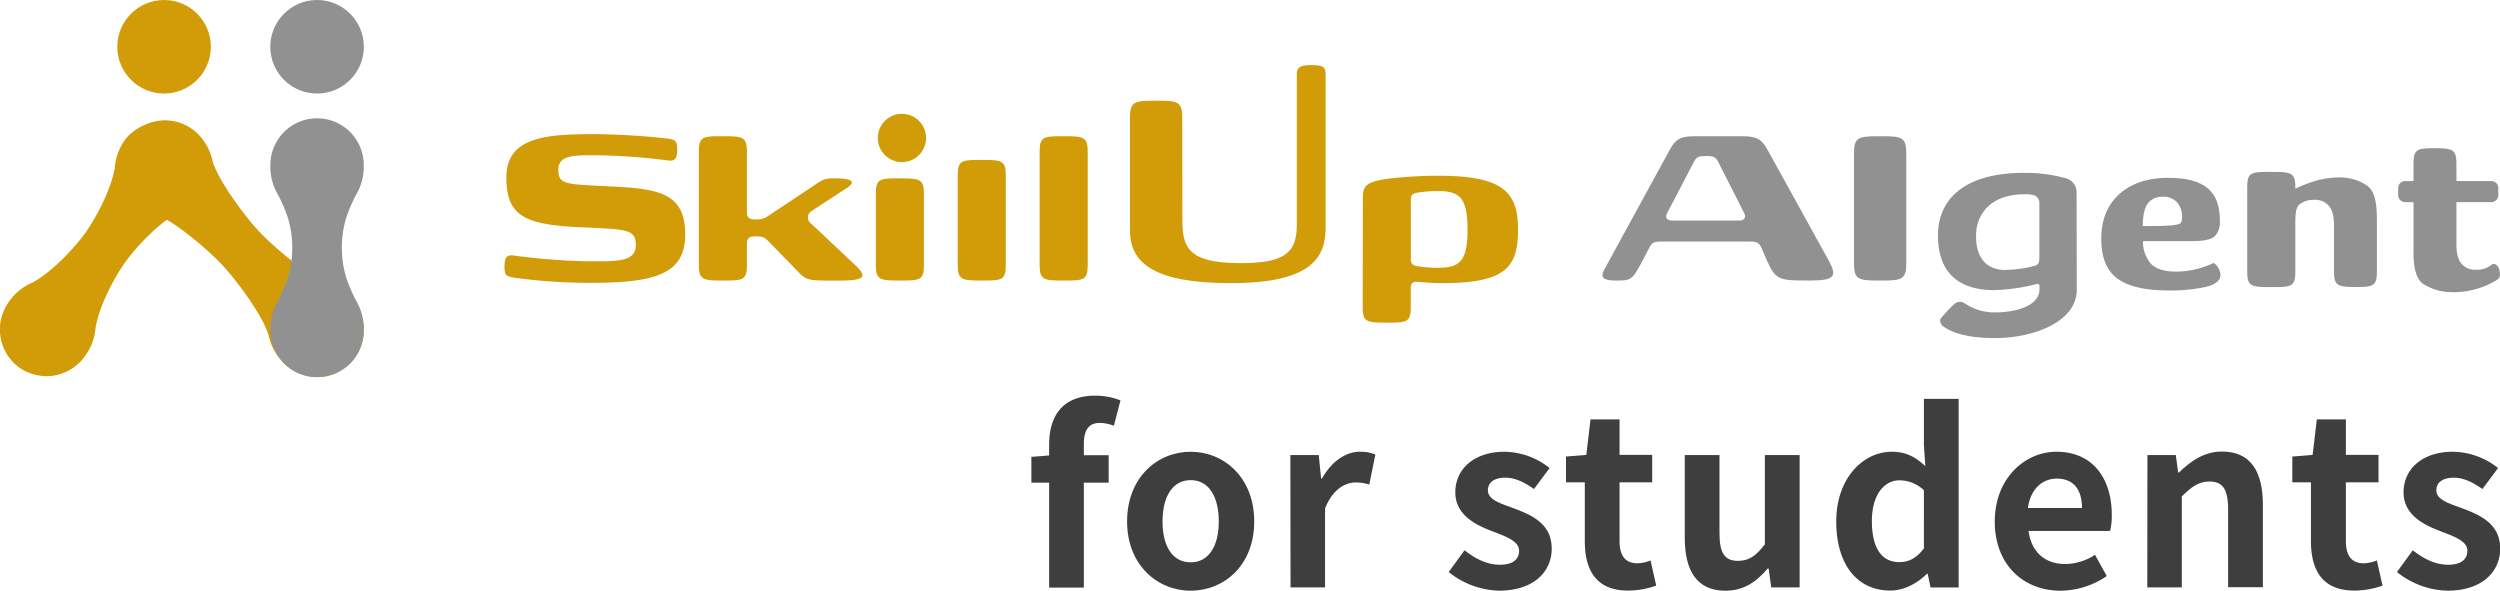 <svg xmlns="http://www.w3.org/2000/svg" viewBox="0 0 595.47 140.7"><defs><style>.cls-1{fill:#d29c08;}.cls-2{fill:#929192;}.cls-3{fill:#3e3e3e;}</style></defs><g id="レイヤー_2" data-name="レイヤー 2"><g id="ロゴデータ"><path class="cls-1" d="M163.21,55.86c0,9.29-6.88,11.51-22.42,11.51a134.74,134.74,0,0,1-18.33-1.23c-2-.38-2.29-.56-2.29-2.73s.55-2.79,2.29-2.54a151.79,151.79,0,0,0,17.21,1.36c6.75,0,11.77.38,11.77-3.84,0-3.71-2-3.77-12-4.21-14.06-.55-18.83-2.35-18.83-11.89,0-9.78,9.66-10.34,21.06-10.34A168.72,168.72,0,0,1,159,33c2,.31,2.29.56,2.29,2.73s-.56,2.72-2.29,2.47A152.59,152.59,0,0,0,143.27,37c-6,0-10.28-.37-10.28,3.47,0,3.34,1.67,3.4,10.52,3.84C156.33,44.89,163.21,45.45,163.21,55.86Z"/><path class="cls-1" d="M166.46,36.16c0-3.4.8-3.71,4.89-3.71h1.36c4.34,0,5.2.31,5.2,3.71V50.53c0,1.18.44,1.73,1.86,1.73h.44A4.15,4.15,0,0,0,183,51.4l10.28-6.82c2.6-1.73,2.85-2.1,5.52-2.1,4.52,0,5,.93,2.91,2.29l-8.43,5.51a1.79,1.79,0,0,0-.06,3L203.55,63c3.29,3.09,2.48,3.84-4.21,3.84-6.87,0-7.18,0-9.29-2.17l-6.75-6.94c-1.05-1.05-1.36-1.42-3.09-1.42h-.44c-1.42,0-1.86.56-1.86,1.73V63.1c0,3.41-.8,3.72-4.89,3.72h-1.36c-4.34,0-5.2-.31-5.2-3.72Z"/><path class="cls-1" d="M220.06,63.1c0,3.41-.8,3.72-4.89,3.72h-1.36c-4.34,0-5.2-.31-5.2-3.72V46.19c0-3.4.8-3.71,4.89-3.71h1.36c4.34,0,5.2.31,5.2,3.71Z"/><path class="cls-1" d="M239.57,63.1c0,3.41-.8,3.72-4.89,3.72h-1.36c-4.34,0-5.2-.31-5.2-3.72V41.8c0-3.4.8-3.71,4.89-3.71h1.36c4.34,0,5.2.31,5.2,3.71Z"/><path class="cls-1" d="M259.08,63.1c0,3.41-.8,3.72-4.89,3.72h-1.36c-4.34,0-5.2-.31-5.2-3.72V36.16c0-3.4.8-3.71,4.89-3.71h1.36c4.34,0,5.2.31,5.2,3.71Z"/><path class="cls-1" d="M281.63,52.2c0,6.44,1,10.47,13.75,10.47,10.59,0,13.5-2.36,13.5-9.17V17.62c0-1.86,1.3-2.11,3.4-2.11,2.48,0,3.47.25,3.47,2.11V54.06c0,6.94-2.85,13.38-22.6,13.38-17.9,0-24-4.59-24-12.51V28.07c0-3.66.87-4.09,5.57-4.09h1.49c4.46,0,5.39.43,5.39,4.09Z"/><path class="cls-1" d="M324.61,47.12c0-2.66.5-3.84,6.25-4.58a101.1,101.1,0,0,1,11.77-.68c15.55,0,18.95,4,18.95,12.82s-2.78,12.76-18,12.76c-2.66,0-4.39-.19-6-.31-.81-.06-1.55.18-1.55,1.42v4.58c0,3.41-.81,3.72-4.9,3.72h-1.36c-4.33,0-5.2-.31-5.2-3.72Zm18-1.61a28.66,28.66,0,0,0-5.32.44c-.69.18-1.24.43-1.24,1.48V61.86c0,1.06.55,1.3,1.24,1.49a30,30,0,0,0,5.32.43c5.08,0,6.94-1.61,6.94-9.1S347.71,45.51,342.63,45.51Z"/><path class="cls-2" d="M395.52,57.53c-2,0-2.16.49-3,2.1-3.72,7.06-3.41,7.19-7.62,7.19-2.91,0-3.84-.62-2.79-2.6l15.61-28.55c1.43-2.61,2.6-3.22,6-3.22H415c3.41,0,4.58.68,6,3.22l14.61,26.44c2.05,3.78,1.3,4.71-4.52,4.71-8.36,0-8.23-.06-11.27-7.19-.68-1.61-1-2.1-3-2.1Zm18.77-5c1.3,0,1.61-.87,1.18-1.73l-6.26-12.33c-.56-1.11-1.24-1.3-2.54-1.3h-.62c-1.3,0-1.92.19-2.54,1.3l-6.44,12.33c-.49.93-.12,1.73,1.18,1.73Z"/><path class="cls-2" d="M454.05,62.73c0,3.65-.93,4.09-5.39,4.09h-1.48c-4.71,0-5.58-.44-5.58-4.09V36.53c0-3.65.87-4.08,5.58-4.08h1.48c4.46,0,5.39.43,5.39,4.08Z"/><circle class="cls-1" cx="214.83" cy="32.86" r="5.75"/><path class="cls-2" d="M516.39,42.36q6.48,0,9.42,2.46c2,1.63,2.93,4.22,2.93,7.75a4.81,4.81,0,0,1-1.25,3.74q-1.25,1.13-5.46,1.12H510.44a7.94,7.94,0,0,0,1.84,5.33q1.74,1.93,6.14,1.94a21.14,21.14,0,0,0,8.85-2.08,3.73,3.73,0,0,1,1.62,2.86c0,1.38-1.22,2.35-3.66,2.89a39.5,39.5,0,0,1-8.59.82q-8.47,0-12.31-2.85t-3.83-9.43q0-6.84,4.31-10.69T516.39,42.36Zm-1.24,4.5a4.23,4.23,0,0,0-3.53,1.55q-1.22,1.56-1.24,5.43H512c2.31,0,4.07-.05,5.28-.17s1.93-.3,2.14-.57a2.28,2.28,0,0,0,.31-1.34,5.08,5.08,0,0,0-1.22-3.62A4.43,4.43,0,0,0,515.15,46.86Z"/><path class="cls-2" d="M494.66,69c0,7.71-10.36,11.52-19.44,11.52-6.87,0-10.36-1.32-12.46-2.85-.45-.33-.89-1.36-.47-1.85a35.23,35.23,0,0,1,3.12-3.33,2,2,0,0,1,2.46-.31,12.57,12.57,0,0,0,7.35,2.23c4.69,0,10.55-1.46,10.55-5.46v-.77c0-.31-.06-.72-.83-.48a45.25,45.25,0,0,1-10,1.4c-7,0-13.34-2.91-13.34-13.08,0-8,5.66-14.84,20.4-14.84a35.45,35.45,0,0,1,10.12,1.3,3.47,3.47,0,0,1,2.5,3.58ZM482,46.28c-7,0-11.14,4-11.32,9.45s2.26,8.31,6.43,8.56a29,29,0,0,0,7.64-1c.43-.14,1-.46,1-1.75V48.25a1.94,1.94,0,0,0-1.44-1.8A8.68,8.68,0,0,0,482,46.28Z"/><path class="cls-2" d="M563.88,44.26a11.54,11.54,0,0,0-6.62-2,21,21,0,0,0-5.47.74,35.32,35.32,0,0,0-5.07,1.94v-.28c0-3.4-.87-3.71-5.2-3.71h-1.37c-4.08,0-4.89.31-4.89,3.71v20c0,3.41.87,3.72,5.2,3.72h1.37c4.08,0,4.89-.31,4.89-3.72V53.2c0-2.29.13-3.79,1-4.51a5.24,5.24,0,0,1,3.49-1.08A4.16,4.16,0,0,1,555,49.42a5.75,5.75,0,0,1,.8,2.26,14.58,14.58,0,0,1,.13,2.3c0,.8,0,10.66,0,10.66,0,3.41.87,3.72,5.2,3.72h.12c4.09,0,4.9-.31,4.9-3.72V53.34C566.13,50.93,566.34,46.11,563.88,44.26Z"/><path class="cls-2" d="M595.24,64.07c-.25-.88-1.09-1.62-1.94-.91a5.22,5.22,0,0,1-3.49,1.08,4.19,4.19,0,0,1-3.79-1.8,5.8,5.8,0,0,1-.8-2.27,17.29,17.29,0,0,1-.13-2.29V48.14h8.32a1.65,1.65,0,0,0,1.65-1.65V44.77a1.65,1.65,0,0,0-1.65-1.65h-8.32c0-2.4,0-4.11,0-4.11,0-3.4-.87-3.71-5.21-3.71h-.12c-4.09,0-4.89.31-4.89,3.71v4.11h-2a1.65,1.65,0,0,0-1.65,1.65v1.72a1.65,1.65,0,0,0,1.65,1.65h2V58.52c0,2.4-.22,7.22,2.24,9.07a12.84,12.84,0,0,0,6.62,2,19.83,19.83,0,0,0,10.84-2.81C595.65,66.15,595.6,65.35,595.24,64.07Z"/><path class="cls-1" d="M29.84,62.44h0c2.77-3.86,8.22-9.54,12.57-11.77A13,13,0,0,0,48,45.94,11.12,11.12,0,0,0,30,33a13,13,0,0,0-2.65,6.86c-.71,4.83-4.32,11.83-7.09,15.7h0C17.46,59.42,12,65.1,7.65,67.33A13.1,13.1,0,0,0,2,72.05a11.22,11.22,0,0,0,2.59,15.5A11.23,11.23,0,0,0,20.11,85a13.07,13.07,0,0,0,2.65-6.85C23.46,73.3,27.08,66.3,29.84,62.44Z"/><circle class="cls-1" cx="39.08" cy="11.14" r="11.14"/><circle class="cls-2" cx="75.52" cy="11.14" r="11.14"/><path class="cls-1" d="M86.62,77.54a11.2,11.2,0,0,0-2.87-6.4,13,13,0,0,0-6.19-4C73,65.53,64.87,58.52,61.63,55.05h0c-3.24-3.48-9.65-12-11-16.71a13,13,0,0,0-3.51-6.46A11.12,11.12,0,0,0,30.88,47.05a13.06,13.06,0,0,0,6.2,4c4.6,1.65,12.66,8.64,15.9,12.11h0c3.24,3.48,9.67,12,11,16.74a13,13,0,0,0,3.51,6.45,11.09,11.09,0,0,0,19.15-7.62c0-.34,0-.67,0-1Z"/><path class="cls-2" d="M81.43,59h0c0-4.75,1.14-8.24,3.37-12.58a13,13,0,0,0,1.84-7.12,11.12,11.12,0,0,0-22.24,0,13,13,0,0,0,1.84,7.12c2.23,4.34,3.37,7.83,3.37,12.58h0c0,4.75-1.14,8.24-3.37,12.59a13,13,0,0,0-1.84,7.11,11.12,11.12,0,0,0,22.24,0,13,13,0,0,0-1.84-7.11C82.57,67.22,81.43,63.73,81.43,59Z"/><path class="cls-3" d="M265.31,101.41a10.14,10.14,0,0,0-3.32-.68c-2.48,0-3.83,1.47-3.83,5v2.7h5.91v6.53h-5.91v25h-8.27v-25h-4.23v-6.14l4.23-.34v-2.58c0-6.59,3-11.66,11-11.66a16.4,16.4,0,0,1,6,1.13Z"/><path class="cls-3" d="M268.46,124.21c0-10.53,7.26-16.61,15.14-16.61s15.14,6.08,15.14,16.61-7.26,16.49-15.14,16.49S268.46,134.62,268.46,124.21Zm21.84,0c0-6-2.42-9.85-6.7-9.85s-6.7,3.88-6.7,9.85,2.42,9.73,6.7,9.73S290.3,130.12,290.3,124.21Z"/><path class="cls-3" d="M307.35,108.39h6.76l.56,5.57h.22c2.31-4.11,5.69-6.36,9-6.36a9,9,0,0,1,3.71.67l-1.46,7.15a10.16,10.16,0,0,0-3.27-.5c-2.47,0-5.46,1.63-7.26,6.19v18.8h-8.22Z"/><path class="cls-3" d="M345.06,136.25l3.77-5.18c2.81,2.2,5.52,3.44,8.44,3.44,3.16,0,4.56-1.35,4.56-3.32,0-2.37-3.26-3.44-6.58-4.73-4-1.52-8.61-3.94-8.61-9.18,0-5.68,4.61-9.68,11.7-9.68a17.67,17.67,0,0,1,10.76,3.88l-3.72,5c-2.25-1.57-4.45-2.7-6.81-2.7-2.82,0-4.17,1.24-4.17,3,0,2.31,3.1,3.15,6.42,4.39,4.17,1.58,8.78,3.66,8.78,9.52,0,5.51-4.33,10-12.55,10A19.85,19.85,0,0,1,345.06,136.25Z"/><path class="cls-3" d="M377.48,128.88v-14H373v-6.14l4.84-.39,1-8.45h6.92v8.45h7.77v6.53h-7.77v14c0,3.6,1.47,5.29,4.28,5.29a9.18,9.18,0,0,0,3.1-.68l1.35,6a20.44,20.44,0,0,1-6.64,1.18C380.35,140.7,377.48,136,377.48,128.88Z"/><path class="cls-3" d="M401.29,128.09v-19.7h8.27V127c0,4.9,1.35,6.59,4.39,6.59,2.59,0,4.28-1.13,6.42-3.94V108.39h8.28v31.52h-6.76l-.62-4.5h-.22c-2.71,3.21-5.75,5.29-10.08,5.29C404.21,140.7,401.29,136,401.29,128.09Z"/><path class="cls-3" d="M437.37,124.21c0-10.31,6.41-16.61,13.22-16.61,3.55,0,5.75,1.35,8,3.43l-.34-5V95h8.28v44.92h-6.7l-.68-3.26H459c-2.31,2.25-5.46,4-8.72,4C442.43,140.7,437.37,134.51,437.37,124.21Zm20.88,6.41V116.78a8.36,8.36,0,0,0-5.85-2.37c-3.55,0-6.54,3.38-6.54,9.68,0,6.53,2.37,9.8,6.54,9.8C454.59,133.89,456.45,133,458.25,130.62Z"/><path class="cls-3" d="M475.13,124.21c0-10.25,7.15-16.61,14.69-16.61,8.67,0,13.18,6.36,13.18,15.09a15.07,15.07,0,0,1-.4,3.77H483.18c.68,5.18,4.05,7.88,8.73,7.88a13,13,0,0,0,7.09-2.2l2.81,5.07a19.85,19.85,0,0,1-11,3.49C482,140.7,475.13,134.57,475.13,124.21ZM495.9,121c0-4.28-1.91-7-6-7-3.33,0-6.25,2.36-6.87,7Z"/><path class="cls-3" d="M511.49,108.39h6.76l.56,4.16H519c2.76-2.7,6-5,10.25-5,6.81,0,9.74,4.73,9.74,12.67v19.64h-8.28V121.28c0-4.84-1.35-6.59-4.44-6.59-2.59,0-4.23,1.24-6.59,3.55v21.67h-8.22Z"/><path class="cls-3" d="M550.44,128.88v-14H546v-6.14l4.84-.39,1-8.45h6.92v8.45h7.77v6.53h-7.77v14c0,3.6,1.47,5.29,4.28,5.29a9.18,9.18,0,0,0,3.1-.68l1.35,6a20.44,20.44,0,0,1-6.64,1.18C553.31,140.7,550.44,136,550.44,128.88Z"/><path class="cls-3" d="M570.93,136.25l3.77-5.18c2.81,2.2,5.51,3.44,8.44,3.44,3.15,0,4.56-1.35,4.56-3.32,0-2.37-3.26-3.44-6.58-4.73-4-1.52-8.62-3.94-8.62-9.18,0-5.68,4.62-9.68,11.71-9.68A17.62,17.62,0,0,1,595,111.48l-3.71,5c-2.25-1.57-4.45-2.7-6.81-2.7-2.82,0-4.17,1.24-4.17,3,0,2.31,3.1,3.15,6.42,4.39,4.16,1.58,8.78,3.66,8.78,9.52,0,5.51-4.33,10-12.55,10A19.85,19.85,0,0,1,570.93,136.25Z"/></g></g></svg>